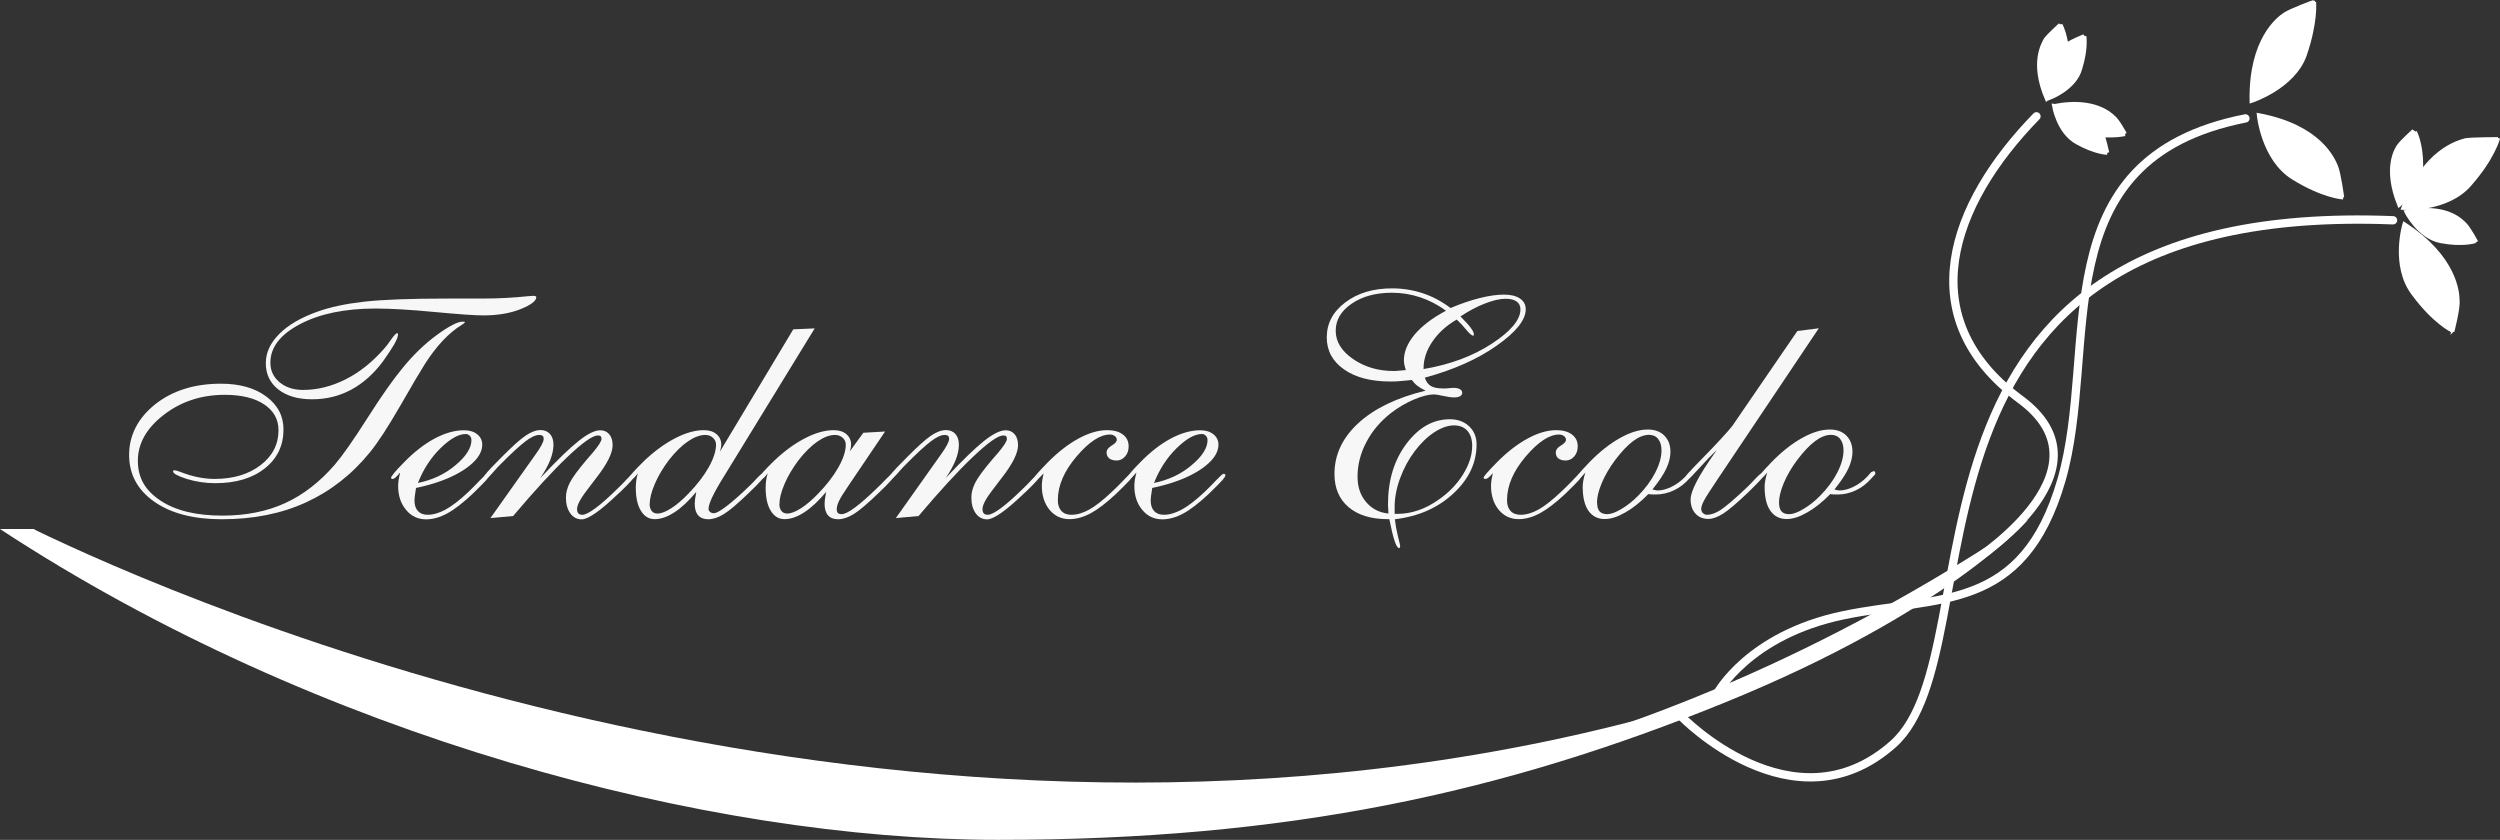 <?xml version="1.0" encoding="UTF-8"?><svg id="Calque_2" xmlns="http://www.w3.org/2000/svg" viewBox="0 0 240.49 80.79"><rect x="0" y="0" width="240.49" height="80.79" fill="#333333" stroke="none"/><defs><style>.cls-1{stroke-width:.1px;}.cls-1,.cls-2,.cls-3,.cls-4{fill:#fff;}.cls-1,.cls-3,.cls-4,.cls-5{stroke:#fff;}.cls-6{isolation:isolate;}.cls-7{fill:#f7f7f7;}.cls-7,.cls-2{stroke-width:0px;}.cls-3{stroke-width:.2px;}.cls-4{stroke-miterlimit:10;stroke-width:.4px;}.cls-5{fill:none;stroke-linecap:round;stroke-width:.8px;}</style></defs><g id="Calque_1-2"><path class="cls-2" d="M158.9,68.89C86.7,88.39,17.2,57.69,3.2,50.89h-.7l6.4,4.5,10.3,4.8,12.4,5.8,17.5,6.5,17.3,3.9,17,2.3,9.8.8h15.9l17-1.7,24-5.3,3.7-1.9,5.1-1.8v.1Z"/><path class="cls-2" d="M195,50.09s-7.7,8.8-29.1,17.5c-21.4,8.7-42,13.2-69.9,13.2S30.5,70.89,0,50.89h3.2s11.7,7.8,27,14c15.3,6.2,40.1,14.2,65.8,14.2s60-3,99.1-29.1"/><path class="cls-5" d="M189.2,54.39s14.7-9,5.1-16c-10.5-7.8-6.7-18.7,1.6-27.2"/><path class="cls-4" d="M204.4,12.89s-.7-1.3-1.1-1.6c-.3-.3-1.9-1.8-5.6-1.1,0,0,1.3,2.4,3.4,2.7,2.1.3,3.3,0,3.3,0"/><path class="cls-1" d="M204.4,12.89s-.7-1.3-1.1-1.6c-.3-.3-1.9-1.8-5.6-1.1,0,0,1.3,2.4,3.4,2.7,2.1.3,3.3,0,3.3,0h0Z"/><path class="cls-4" d="M198.2,2.39s-1.1,1-1.4,1.4c-.2.4-1.4,2.2.1,5.7,0,0,2.1-1.7,2-3.9-.1-2.2-.7-3.2-.7-3.2"/><path class="cls-1" d="M198.2,2.39s-1.1,1-1.4,1.4c-.2.4-1.4,2.2.1,5.7,0,0,2.1-1.7,2-3.9-.1-2.2-.7-3.2-.7-3.2h0Z"/><path class="cls-4" d="M202.7,14.69s-.3-1.4-.5-1.8c-.2-.4-1.1-2.2-4.6-2.7,0,0,.4,2.5,2.2,3.5s2.9,1,2.9,1"/><path class="cls-1" d="M202.7,14.69s-.3-1.4-.5-1.8c-.2-.4-1.1-2.2-4.6-2.7,0,0,.4,2.5,2.2,3.5s2.9,1,2.9,1h0Z"/><path class="cls-4" d="M200.5,3.49s-1.3.5-1.6.8-1.9,1.5-1.7,5.1c0,0,2.4-.9,2.9-2.8.6-1.9.4-3.1.4-3.1"/><path class="cls-1" d="M200.5,3.49s-1.3.5-1.6.8-1.9,1.5-1.7,5.1c0,0,2.4-.9,2.9-2.8.6-1.9.4-3.1.4-3.1h0Z"/><path class="cls-4" d="M225.3,18.99s-.3-2.3-.6-3-1.6-3.8-7.4-4.9c0,0,.4,4.2,3.3,6,2.9,1.8,4.8,1.9,4.8,1.9"/><path class="cls-3" d="M225.3,18.99s-.3-2.3-.6-3-1.6-3.8-7.4-4.9c0,0,.4,4.2,3.3,6,2.9,1.8,4.8,1.9,4.8,1.9h-.1Z"/><path class="cls-4" d="M222.6.19s-2.2.8-2.8,1.2c-.6.4-3.3,2.4-3.2,8.3,0,0,4-1.3,5.1-4.4,1.1-3.2.9-5.1.9-5.1"/><path class="cls-3" d="M222.6.19s-2.2.8-2.8,1.2c-.6.4-3.3,2.4-3.2,8.3,0,0,4-1.3,5.1-4.4,1.1-3.2.9-5.1.9-5.1Z"/><path class="cls-5" d="M165.2,66.69s3-5.6,12.1-7.5,17.3-.2,21-13-2.1-30.9,17.7-34.8"/><path class="cls-4" d="M235.9,31.89s.6-2.3.5-3c0-.7-.2-4.1-5.1-7.3,0,0-1.2,4,.9,6.7,2,2.7,3.7,3.5,3.7,3.5"/><path class="cls-3" d="M235.9,31.89s.6-2.3.5-3c0-.7-.2-4.1-5.1-7.3,0,0-1.2,4,.9,6.7,2,2.7,3.7,3.5,3.7,3.5v.1Z"/><path class="cls-4" d="M240.3,13.39s-2.3,0-3.1.1c-.7.2-4,1-6,6.5,0,0,4.2.3,6.4-2.3,2.2-2.5,2.7-4.4,2.7-4.4"/><path class="cls-3" d="M240.3,13.39s-2.3,0-3.1.1c-.7.2-4,1-6,6.5,0,0,4.2.3,6.4-2.3,2.2-2.5,2.7-4.4,2.7-4.4v.1Z"/><path class="cls-4" d="M238.2,23.29s-.7-1.3-1.1-1.7-1.8-1.9-5.6-1.2c0,0,1.2,2.4,3.3,2.8s3.3,0,3.3,0"/><path class="cls-1" d="M238.2,23.29s-.7-1.3-1.1-1.7-1.8-1.9-5.6-1.2c0,0,1.2,2.4,3.3,2.8s3.3,0,3.3,0l.1.1Z"/><path class="cls-4" d="M232.2,12.59s-1.1,1-1.4,1.4c-.3.4-1.4,2.2,0,5.7,0,0,2.1-1.7,2.1-3.8s-.6-3.2-.6-3.2"/><path class="cls-1" d="M232.2,12.59s-1.1,1-1.4,1.4c-.3.4-1.4,2.2,0,5.7,0,0,2.1-1.7,2.1-3.8s-.6-3.2-.6-3.2l-.1-.1Z"/><path class="cls-5" d="M161.7,68.89s10.8,11.2,20.4,2.7c10.5-9.3-2.8-52.4,48.1-50.4"/><g class="cls-6"><g class="cls-6"><path class="cls-7" d="M44.73,31s-.1.13-.31.25c-1.25.77-2.42,2.01-3.53,3.74-.43.68-1.23,2.02-2.38,4.03-1.16,2.01-2.12,3.5-2.91,4.47-1.73,2.14-3.79,3.75-6.17,4.84s-5.08,1.62-8.09,1.62c-2.72,0-4.89-.56-6.5-1.69-1.61-1.13-2.42-2.63-2.42-4.5s.84-3.54,2.51-4.87c1.67-1.32,3.78-1.98,6.33-1.98,1.79,0,3.25.41,4.35,1.23,1.11.82,1.66,1.88,1.66,3.18,0,1.54-.6,2.79-1.8,3.74-1.2.95-2.79,1.42-4.76,1.42-.96,0-1.87-.14-2.75-.41-.87-.28-1.31-.52-1.31-.72,0-.05.01-.08.03-.09.02-.01.06-.02.12-.02.08,0,.27.05.56.16,1.14.45,2.24.67,3.28.67,1.79,0,3.27-.44,4.42-1.32,1.15-.88,1.73-2,1.73-3.36,0-1.05-.46-1.88-1.38-2.49s-2.18-.92-3.78-.92c-2.25,0-4.21.64-5.87,1.92s-2.5,2.75-2.5,4.42.73,2.89,2.2,3.85c1.46.96,3.44,1.43,5.94,1.43,2.26,0,4.26-.4,6.02-1.2,1.75-.8,3.35-2.04,4.8-3.72.74-.87,1.79-2.37,3.14-4.49,1.35-2.12,2.47-3.71,3.36-4.78,1.02-1.26,2.12-2.32,3.29-3.18,1.18-.86,2.01-1.29,2.49-1.29.08,0,.14,0,.17.01.03,0,.05.03.06.07ZM38.27,32.25c0,.17-.12.48-.37.91s-.6.96-1.05,1.59c-.89,1.2-1.91,2.11-3.05,2.73-1.15.62-2.41.93-3.77.93s-2.44-.31-3.25-.94c-.8-.63-1.21-1.47-1.21-2.52s.43-1.94,1.28-2.81c.85-.86,2.06-1.57,3.63-2.14,1.27-.46,2.78-.78,4.55-.98s4.45-.3,8.06-.3h3.33c1.52,0,2.99-.08,4.41-.23.23-.02.37-.03.42-.03.11,0,.2,0,.26.03.06.02.08.05.08.09,0,.37-.51.75-1.52,1.16-1.01.4-2.2.6-3.56.6-.85,0-2.42-.11-4.73-.33-2.31-.22-4.19-.33-5.65-.33-2.95,0-5.37.5-7.27,1.5-1.9,1-2.85,2.23-2.85,3.71,0,.76.29,1.38.88,1.88.59.49,1.34.74,2.26.74,1.38,0,2.74-.34,4.08-1.01s2.55-1.64,3.66-2.89c.23-.25.48-.57.75-.97.27-.39.47-.59.58-.59.02,0,.04.01.05.04.01.02.02.08.02.15Z"/><path class="cls-7" d="M38.48,45.47c-.18.21-.32.37-.43.46-.11.09-.2.14-.27.14-.05,0-.09,0-.12-.02-.03-.01-.04-.05-.04-.09,0-.07.11-.23.32-.49s.52-.58.91-.98c.97-1,1.95-1.76,2.95-2.3.99-.53,1.94-.8,2.84-.8.53,0,.95.13,1.27.39.32.26.48.59.48,1,0,.82-.58,1.62-1.73,2.39-1.16.77-2.7,1.36-4.64,1.77-.06.36-.1.62-.12.79-.02.16-.03.3-.03.41,0,.44.11.78.33,1.02.22.24.53.36.94.36.54,0,1.11-.17,1.72-.5.61-.33,1.34-.89,2.18-1.68.35-.33.72-.71,1.12-1.13.4-.42.64-.63.72-.63.05,0,.1.01.13.04.04.03.05.06.05.1,0,.09-.1.24-.29.47-.2.22-.63.66-1.31,1.32-.93.87-1.74,1.5-2.44,1.88-.7.38-1.38.57-2.03.57-.78,0-1.43-.3-1.93-.91-.51-.61-.76-1.37-.76-2.3,0-.19.02-.4.05-.6.03-.21.08-.42.14-.65ZM40.2,46.46c1.41-.29,2.62-.86,3.63-1.72,1.01-.85,1.52-1.65,1.52-2.4,0-.16-.05-.31-.16-.42-.11-.12-.24-.17-.39-.17-.69,0-1.5.46-2.43,1.37-.93.91-1.65,2.03-2.17,3.34Z"/><path class="cls-7" d="M47.19,49.82l4.11-5.8c.04-.07.11-.16.2-.28.54-.75.8-1.25.8-1.51,0-.14-.03-.24-.1-.3-.07-.06-.18-.09-.33-.09-.34,0-.78.2-1.32.61-.54.41-1.34,1.14-2.39,2.2-.22.21-.47.49-.77.83-.36.42-.6.63-.71.63-.04,0-.08-.01-.11-.04-.03-.02-.05-.05-.05-.08,0-.08.05-.18.15-.32.1-.14.29-.36.58-.67l1.01-1.03c1.02-1.03,1.79-1.72,2.31-2.07s1-.53,1.43-.53c.38,0,.68.13.91.38.22.25.33.6.33,1.03s-.1.93-.3,1.44c-.2.51-.52,1.11-.97,1.77,1.61-1.71,2.84-2.9,3.7-3.58.86-.68,1.55-1.02,2.07-1.02.36,0,.65.13.87.39.22.26.32.61.32,1.05,0,.75-.52,1.79-1.56,3.13-.18.22-.3.39-.39.51-.58.74-.97,1.28-1.17,1.64-.2.35-.3.64-.3.87,0,.17.04.31.12.4.08.09.21.14.39.14.27,0,.7-.22,1.28-.65.59-.44,1.3-1.07,2.13-1.89.25-.23.53-.52.85-.87.33-.35.53-.52.6-.52.05,0,.1.02.14.05.04.03.06.07.06.09,0,.16-.46.67-1.38,1.56l-.19.17c-.88.84-1.61,1.47-2.2,1.88-.59.41-1.04.62-1.35.62-.45,0-.82-.19-1.1-.58-.28-.39-.42-.9-.42-1.53,0-.46.13-.93.38-1.43.25-.49.8-1.24,1.65-2.24.11-.14.27-.32.48-.55.61-.71.91-1.18.91-1.41,0-.13-.03-.21-.08-.26-.05-.05-.14-.07-.28-.07-.49,0-1.47.69-2.93,2.08-1.46,1.39-3.19,3.28-5.21,5.67l-2.21.2Z"/><path class="cls-7" d="M69.27,43.42l7.04-11.74,2.06-.09-8.65,14.11c-.55.87-.94,1.57-1.19,2.09s-.37.91-.37,1.17c0,.12.05.21.15.29.1.08.22.12.36.12.23,0,.64-.23,1.25-.7.61-.47,1.34-1.11,2.2-1.95.19-.17.4-.4.65-.67.31-.33.51-.49.59-.49.06,0,.11,0,.14.03.03.02.05.05.05.09,0,.11-.12.3-.36.57-.24.27-.6.64-1.1,1.11-1.11,1.08-1.94,1.78-2.47,2.1s-1.03.49-1.49.49c-.42,0-.75-.13-.97-.38-.22-.25-.33-.62-.33-1.11,0-.13.01-.27.03-.43.02-.16.06-.39.12-.71-.72.86-1.42,1.52-2.1,1.96s-1.31.66-1.89.66-1.01-.27-1.34-.81c-.33-.54-.49-1.28-.49-2.23,0-.23.02-.47.05-.7.04-.23.08-.46.15-.68-.12.18-.24.33-.36.43-.11.1-.21.15-.29.15-.07,0-.12,0-.15-.03-.03-.02-.04-.05-.04-.09,0-.08.13-.27.4-.57.27-.3.63-.67,1.08-1.11.99-.93,1.98-1.65,2.98-2.16.99-.51,1.9-.76,2.73-.76.51,0,.91.13,1.21.38.3.25.46.59.46,1,0,.1-.01.2-.03.31-.02.11-.05.22-.09.35ZM62.49,48.48c0,.28.07.5.2.67.13.17.32.25.56.25.35,0,.79-.17,1.31-.5.52-.33,1.06-.79,1.63-1.38.86-.88,1.52-1.74,1.99-2.58.47-.84.7-1.56.7-2.17,0-.26-.1-.48-.3-.66-.2-.18-.45-.27-.73-.27-.52,0-1.08.21-1.69.63-.61.42-1.21,1.02-1.81,1.78-.58.77-1.03,1.53-1.36,2.3-.33.77-.49,1.41-.49,1.93Z"/><path class="cls-7" d="M81.75,43.42l1.3-1.79,2.09-.12-3.48,5.15c-.52.76-.84,1.28-.97,1.57-.13.29-.2.54-.2.76,0,.16.04.28.11.36.07.07.2.11.37.11.27,0,.69-.21,1.26-.63.57-.42,1.29-1.05,2.16-1.9.25-.23.53-.52.86-.86.32-.34.52-.51.6-.51.06,0,.11,0,.14.03.03.02.05.05.05.09,0,.11-.12.3-.36.57-.24.27-.6.64-1.1,1.11-1.11,1.08-1.94,1.78-2.47,2.1s-1.03.49-1.49.49c-.42,0-.75-.13-.97-.38-.22-.25-.33-.62-.33-1.11,0-.13.01-.27.03-.43.02-.16.06-.39.12-.71-.72.86-1.42,1.52-2.1,1.96s-1.31.66-1.89.66-1.01-.27-1.34-.81c-.33-.54-.49-1.28-.49-2.23,0-.23.02-.47.05-.7.04-.23.08-.46.15-.68-.12.18-.24.33-.36.43-.11.1-.21.15-.29.15-.07,0-.12,0-.15-.03-.03-.02-.04-.05-.04-.09,0-.08.13-.27.4-.57.27-.3.63-.67,1.08-1.11.99-.93,1.98-1.65,2.98-2.16.99-.51,1.9-.76,2.73-.76.51,0,.91.13,1.21.38.3.25.46.59.46,1,0,.1-.01.2-.03.31-.02.11-.05.22-.09.35ZM74.97,48.48c0,.28.07.5.2.67.13.17.32.25.56.25.35,0,.79-.17,1.31-.5.52-.33,1.06-.79,1.63-1.38.86-.88,1.52-1.74,1.99-2.58.47-.84.7-1.56.7-2.17,0-.26-.1-.48-.3-.66-.2-.18-.45-.27-.73-.27-.52,0-1.08.21-1.69.63-.61.42-1.21,1.02-1.81,1.78-.58.77-1.03,1.53-1.36,2.3-.33.77-.49,1.41-.49,1.93Z"/><path class="cls-7" d="M86.19,49.82l4.11-5.8c.04-.07.11-.16.2-.28.54-.75.8-1.25.8-1.51,0-.14-.03-.24-.1-.3-.07-.06-.18-.09-.33-.09-.34,0-.78.2-1.32.61-.54.41-1.34,1.14-2.39,2.2-.22.21-.47.49-.77.83-.36.42-.6.63-.71.63-.04,0-.08-.01-.11-.04-.03-.02-.05-.05-.05-.08,0-.08.05-.18.15-.32.1-.14.29-.36.58-.67l1.01-1.03c1.02-1.03,1.79-1.72,2.31-2.07s1-.53,1.43-.53c.38,0,.68.13.91.38.22.25.33.6.33,1.03s-.1.93-.3,1.44c-.2.51-.52,1.11-.97,1.77,1.61-1.71,2.84-2.9,3.7-3.58.86-.68,1.55-1.02,2.07-1.02.36,0,.65.13.87.39.22.26.32.61.32,1.05,0,.75-.52,1.79-1.56,3.13-.18.22-.3.39-.39.51-.58.74-.97,1.28-1.17,1.64-.2.35-.3.64-.3.87,0,.17.04.31.12.4.08.09.21.14.39.14.27,0,.7-.22,1.28-.65.59-.44,1.3-1.07,2.13-1.89.25-.23.53-.52.85-.87.33-.35.53-.52.6-.52.05,0,.1.02.14.05.04.03.06.07.06.09,0,.16-.46.67-1.38,1.56l-.19.17c-.88.84-1.61,1.47-2.2,1.88-.59.41-1.04.62-1.35.62-.45,0-.82-.19-1.1-.58-.28-.39-.42-.9-.42-1.53,0-.46.13-.93.38-1.43.25-.49.8-1.24,1.65-2.24.11-.14.27-.32.48-.55.61-.71.91-1.18.91-1.41,0-.13-.03-.21-.08-.26-.05-.05-.14-.07-.28-.07-.49,0-1.47.69-2.93,2.08-1.46,1.39-3.19,3.28-5.21,5.67l-2.21.2Z"/><path class="cls-7" d="M100.39,45.52c-.14.18-.27.32-.39.41-.11.09-.21.14-.29.14-.07,0-.12,0-.15-.03-.03-.02-.04-.05-.04-.09,0-.06.1-.21.31-.45.21-.24.53-.58.96-1.02.98-.99,1.96-1.75,2.95-2.29.99-.54,1.91-.81,2.77-.81.64,0,1.14.14,1.51.42.37.28.55.66.55,1.14,0,.39-.11.71-.34.97-.23.26-.5.39-.82.39-.3,0-.53-.07-.7-.2-.17-.14-.26-.32-.26-.57s.16-.47.49-.67c.33-.19.49-.38.49-.55,0-.15-.06-.27-.19-.36-.13-.1-.29-.15-.47-.15-.94,0-2.01.7-3.21,2.11-1.2,1.41-1.8,2.81-1.8,4.2,0,.45.11.79.34,1.04.23.25.55.37.96.37.55,0,1.12-.17,1.72-.5.6-.33,1.32-.9,2.18-1.71.37-.34.75-.72,1.14-1.13.39-.42.62-.62.7-.62.05,0,.1.01.13.04.04.03.05.06.05.1,0,.09-.1.24-.29.47-.2.22-.63.66-1.31,1.32-.93.87-1.75,1.5-2.45,1.88-.71.38-1.39.57-2.05.57-.78,0-1.42-.3-1.92-.9-.49-.6-.74-1.37-.74-2.31,0-.18.02-.38.05-.58.03-.2.07-.41.12-.63Z"/><path class="cls-7" d="M109.3,45.47c-.18.21-.32.37-.43.46-.11.09-.2.14-.27.14-.05,0-.09,0-.12-.02-.03-.01-.04-.05-.04-.09,0-.07.11-.23.32-.49s.52-.58.91-.98c.97-1,1.95-1.76,2.95-2.3.99-.53,1.94-.8,2.84-.8.53,0,.95.13,1.27.39.32.26.48.59.48,1,0,.82-.58,1.62-1.73,2.39-1.16.77-2.7,1.36-4.64,1.77-.06.36-.1.62-.12.79-.02.16-.03.3-.03.41,0,.44.11.78.33,1.02.22.24.53.36.94.36.54,0,1.11-.17,1.72-.5.61-.33,1.34-.89,2.18-1.68.35-.33.72-.71,1.12-1.13.4-.42.64-.63.72-.63.05,0,.1.01.13.04.04.03.05.06.05.1,0,.09-.1.24-.29.47-.2.22-.63.66-1.31,1.32-.93.87-1.74,1.5-2.44,1.88-.7.38-1.38.57-2.03.57-.78,0-1.43-.3-1.93-.91-.51-.61-.76-1.37-.76-2.3,0-.19.02-.4.05-.6.03-.21.08-.42.14-.65ZM111.01,46.46c1.41-.29,2.62-.86,3.63-1.72,1.01-.85,1.52-1.65,1.52-2.4,0-.16-.05-.31-.16-.42-.11-.12-.24-.17-.39-.17-.69,0-1.5.46-2.43,1.37-.93.91-1.65,2.03-2.17,3.34Z"/><path class="cls-7" d="M133.66,49.94h-.17c-1.61,0-2.86-.39-3.77-1.16-.9-.77-1.35-1.83-1.35-3.19,0-1.85.77-3.48,2.3-4.89,1.54-1.41,3.69-2.45,6.47-3.12-.3-.14-.56-.29-.78-.46s-.4-.36-.55-.57c-.41.05-.79.08-1.12.11s-.64.04-.91.04c-1.88,0-3.37-.38-4.48-1.16-1.11-.77-1.67-1.8-1.67-3.08,0-1.35.59-2.47,1.78-3.37s2.69-1.35,4.5-1.35c1.03,0,2.02.16,2.96.47.94.31,1.83.79,2.67,1.42.99-.42,1.93-.74,2.81-.96.88-.22,1.66-.33,2.33-.33s1.17.13,1.54.38c.37.25.55.6.55,1.03,0,1.03-.93,2.19-2.79,3.5s-4.17,2.33-6.92,3.08c.13.39.33.66.6.81.27.16.69.23,1.27.23.09,0,.24,0,.44-.03.2-.02.35-.03.44-.03.27,0,.48.04.63.13.15.09.22.2.22.35,0,.14-.07.24-.2.32-.13.08-.32.12-.56.12-.29,0-.65-.05-1.09-.15-.44-.1-.73-.14-.87-.14-.49,0-1.13.16-1.92.49-.78.33-1.51.76-2.2,1.29-1.02.8-1.82,1.73-2.38,2.81-.57,1.08-.85,2.19-.85,3.33,0,.97.27,1.78.82,2.43.55.65,1.26,1.02,2.15,1.11,0-.07,0-.2-.02-.41-.01-.2-.02-.36-.02-.48,0-2.31.59-4.25,1.77-5.82,1.18-1.57,2.57-2.36,4.18-2.36.76,0,1.38.23,1.86.68.47.45.71,1.03.71,1.74,0,1.77-.74,3.34-2.23,4.72-1.48,1.38-3.36,2.21-5.63,2.48.06.54.16,1.09.3,1.65.14.56.21.86.21.91,0,.06-.01.11-.03.15-.02.04-.04.07-.06.07-.13,0-.28-.22-.43-.65-.15-.43-.32-1.14-.52-2.13ZM135.24,35.61c-.06-.18-.11-.35-.14-.51-.03-.15-.05-.3-.05-.44,0-.83.35-1.66,1.04-2.49.7-.82,1.7-1.59,3.01-2.28-.78-.57-1.61-1-2.48-1.29s-1.78-.44-2.72-.44c-1.56,0-2.85.35-3.87,1.05-1.03.7-1.54,1.57-1.54,2.61s.55,1.94,1.66,2.71c1.11.77,2.42,1.16,3.94,1.16.11,0,.3-.01.57-.04.27-.02.46-.04.57-.05ZM134.15,49.43h.33c.65,0,1.31-.12,1.98-.35s1.33-.58,1.98-1.05c.96-.67,1.73-1.47,2.31-2.41.58-.94.87-1.85.87-2.73,0-.62-.16-1.1-.46-1.45-.31-.34-.74-.52-1.28-.52-.59,0-1.22.22-1.89.65-.67.44-1.3,1.04-1.89,1.82-.6.8-1.07,1.67-1.42,2.63-.35.96-.52,1.87-.52,2.72v.68ZM136.95,35.5c2.54-.43,4.72-1.24,6.56-2.44,1.83-1.2,2.75-2.3,2.75-3.3,0-.33-.12-.58-.37-.76s-.6-.26-1.07-.26c-.53,0-1.18.15-1.96.45-.78.3-1.57.72-2.37,1.25.47.47.81.84,1,1.11.2.26.29.47.29.62,0,.04,0,.07-.02.09-.02.02-.03.03-.04.03-.13,0-.36-.19-.68-.58-.32-.39-.62-.71-.91-.97-.99.57-1.77,1.28-2.34,2.12s-.85,1.7-.85,2.6v.06Z"/><path class="cls-7" d="M143.59,45.52c-.14.18-.27.32-.39.41s-.21.14-.29.14c-.07,0-.12,0-.15-.03-.03-.02-.04-.05-.04-.09,0-.06.1-.21.31-.45.21-.24.53-.58.96-1.02.98-.99,1.96-1.75,2.95-2.29.99-.54,1.91-.81,2.77-.81.64,0,1.14.14,1.51.42.37.28.55.66.55,1.14,0,.39-.11.71-.34.97-.23.26-.5.39-.82.39-.3,0-.53-.07-.7-.2-.17-.14-.25-.32-.25-.57s.16-.47.49-.67c.33-.19.49-.38.49-.55,0-.15-.07-.27-.19-.36-.13-.1-.29-.15-.47-.15-.94,0-2.01.7-3.21,2.11-1.2,1.41-1.8,2.81-1.8,4.2,0,.45.11.79.34,1.04.23.25.55.37.96.37.55,0,1.12-.17,1.72-.5.6-.33,1.32-.9,2.18-1.71.37-.34.75-.72,1.14-1.13.39-.42.62-.62.7-.62.05,0,.09.01.13.04s.05.06.05.1c0,.09-.1.24-.29.47-.2.22-.63.66-1.31,1.32-.93.87-1.75,1.5-2.45,1.88-.71.38-1.39.57-2.05.57-.78,0-1.42-.3-1.92-.9-.49-.6-.74-1.37-.74-2.31,0-.18.02-.38.05-.58.03-.2.07-.41.12-.63Z"/><path class="cls-7" d="M158.96,47.09s.07,0,.14.03c.15.04.28.06.37.06.41,0,.85-.12,1.32-.35s.91-.55,1.31-.96l.4-.45s.06-.04.12-.06c.06-.02.11-.03.15-.03s.07.01.09.04c.02.03.03.07.03.13,0,.05,0,.08,0,.1,0,.02-.01.03-.02.04l-.36.39c-.43.49-.93.88-1.49,1.14s-1.14.4-1.74.4c-.18,0-.32,0-.43-.01-.11,0-.2-.02-.29-.03-.75.77-1.49,1.36-2.22,1.77-.73.42-1.38.63-1.97.63-.68,0-1.2-.27-1.57-.8-.37-.53-.55-1.3-.55-2.3,0-.18.02-.39.06-.61.04-.22.1-.47.19-.76-.18.21-.32.37-.43.46-.11.09-.2.14-.27.14-.05,0-.09,0-.12-.02-.03-.01-.04-.05-.04-.09,0-.06.08-.18.24-.38.16-.19.51-.58,1.06-1.15.95-.97,1.91-1.73,2.89-2.28.98-.55,1.87-.82,2.68-.82.67,0,1.2.19,1.59.58.39.39.59.91.59,1.57,0,.51-.14,1.06-.41,1.63-.27.57-.72,1.23-1.32,1.98ZM153.64,48.4c0,.36.08.62.24.8.16.17.4.26.73.26.35,0,.8-.16,1.35-.49.55-.32,1.1-.75,1.63-1.29.69-.7,1.24-1.44,1.64-2.22.4-.78.6-1.49.6-2.13,0-.47-.11-.83-.32-1.1s-.51-.4-.89-.4c-.47,0-.98.2-1.52.6-.54.4-1.11,1.01-1.72,1.81-.56.75-.99,1.49-1.3,2.23-.31.74-.46,1.38-.46,1.92Z"/><path class="cls-7" d="M165.17,43.26c-.57.55-1.16,1.16-1.76,1.83-.61.67-.97,1-1.08,1-.04,0-.08-.01-.11-.04-.03-.02-.05-.05-.05-.08,0-.08.05-.18.15-.32.1-.14.29-.36.58-.67l1-1.03c.64-.65,1.22-1.26,1.74-1.83.52-.57.86-.95,1.01-1.16l6.25-9.12,2.06-.26-9.76,14.56c-.67,1-1.1,1.67-1.28,2.01-.18.34-.27.61-.27.8,0,.16.05.29.16.4.11.11.24.17.41.17.38,0,.81-.15,1.29-.46.48-.31,1.32-1.02,2.51-2.15.24-.22.51-.51.83-.85s.53-.52.62-.52c.05,0,.1.01.13.04s.05.06.05.1c0,.09-.09.23-.26.44-.18.2-.57.61-1.19,1.21-1.06,1.02-1.87,1.7-2.41,2.06-.55.35-1.03.53-1.45.53-.52,0-.93-.17-1.24-.51-.31-.34-.47-.79-.47-1.37,0-.79.76-2.26,2.29-4.42l.25-.38Z"/><path class="cls-7" d="M176.46,47.09s.07,0,.14.03c.16.04.28.06.37.06.41,0,.85-.12,1.32-.35.47-.23.91-.55,1.31-.96l.4-.45s.06-.04.12-.06c.06-.02.11-.03.15-.03s.07.01.09.04.03.07.03.13c0,.05,0,.08,0,.1,0,.02-.01.03-.02.04l-.36.39c-.43.49-.93.88-1.49,1.14s-1.14.4-1.74.4c-.18,0-.32,0-.43-.01-.11,0-.2-.02-.29-.03-.75.77-1.49,1.36-2.22,1.77-.73.42-1.38.63-1.97.63-.68,0-1.2-.27-1.57-.8-.37-.53-.55-1.3-.55-2.3,0-.18.02-.39.06-.61.04-.22.1-.47.19-.76-.18.21-.32.37-.43.46-.11.09-.2.14-.27.14-.05,0-.09,0-.11-.02-.03-.01-.04-.05-.04-.09,0-.06.08-.18.24-.38.16-.19.51-.58,1.06-1.15.95-.97,1.91-1.73,2.89-2.28s1.87-.82,2.68-.82c.67,0,1.2.19,1.59.58.39.39.59.91.59,1.57,0,.51-.14,1.06-.41,1.63-.27.57-.72,1.23-1.32,1.98ZM171.14,48.4c0,.36.08.62.24.8s.4.26.74.26c.35,0,.8-.16,1.35-.49.55-.32,1.1-.75,1.63-1.29.69-.7,1.24-1.44,1.64-2.22s.6-1.49.6-2.13c0-.47-.11-.83-.32-1.1-.21-.27-.51-.4-.89-.4-.48,0-.98.2-1.52.6-.54.4-1.11,1.01-1.72,1.81-.56.75-.99,1.49-1.3,2.23-.31.74-.46,1.38-.46,1.92Z"/></g></g></g></svg>